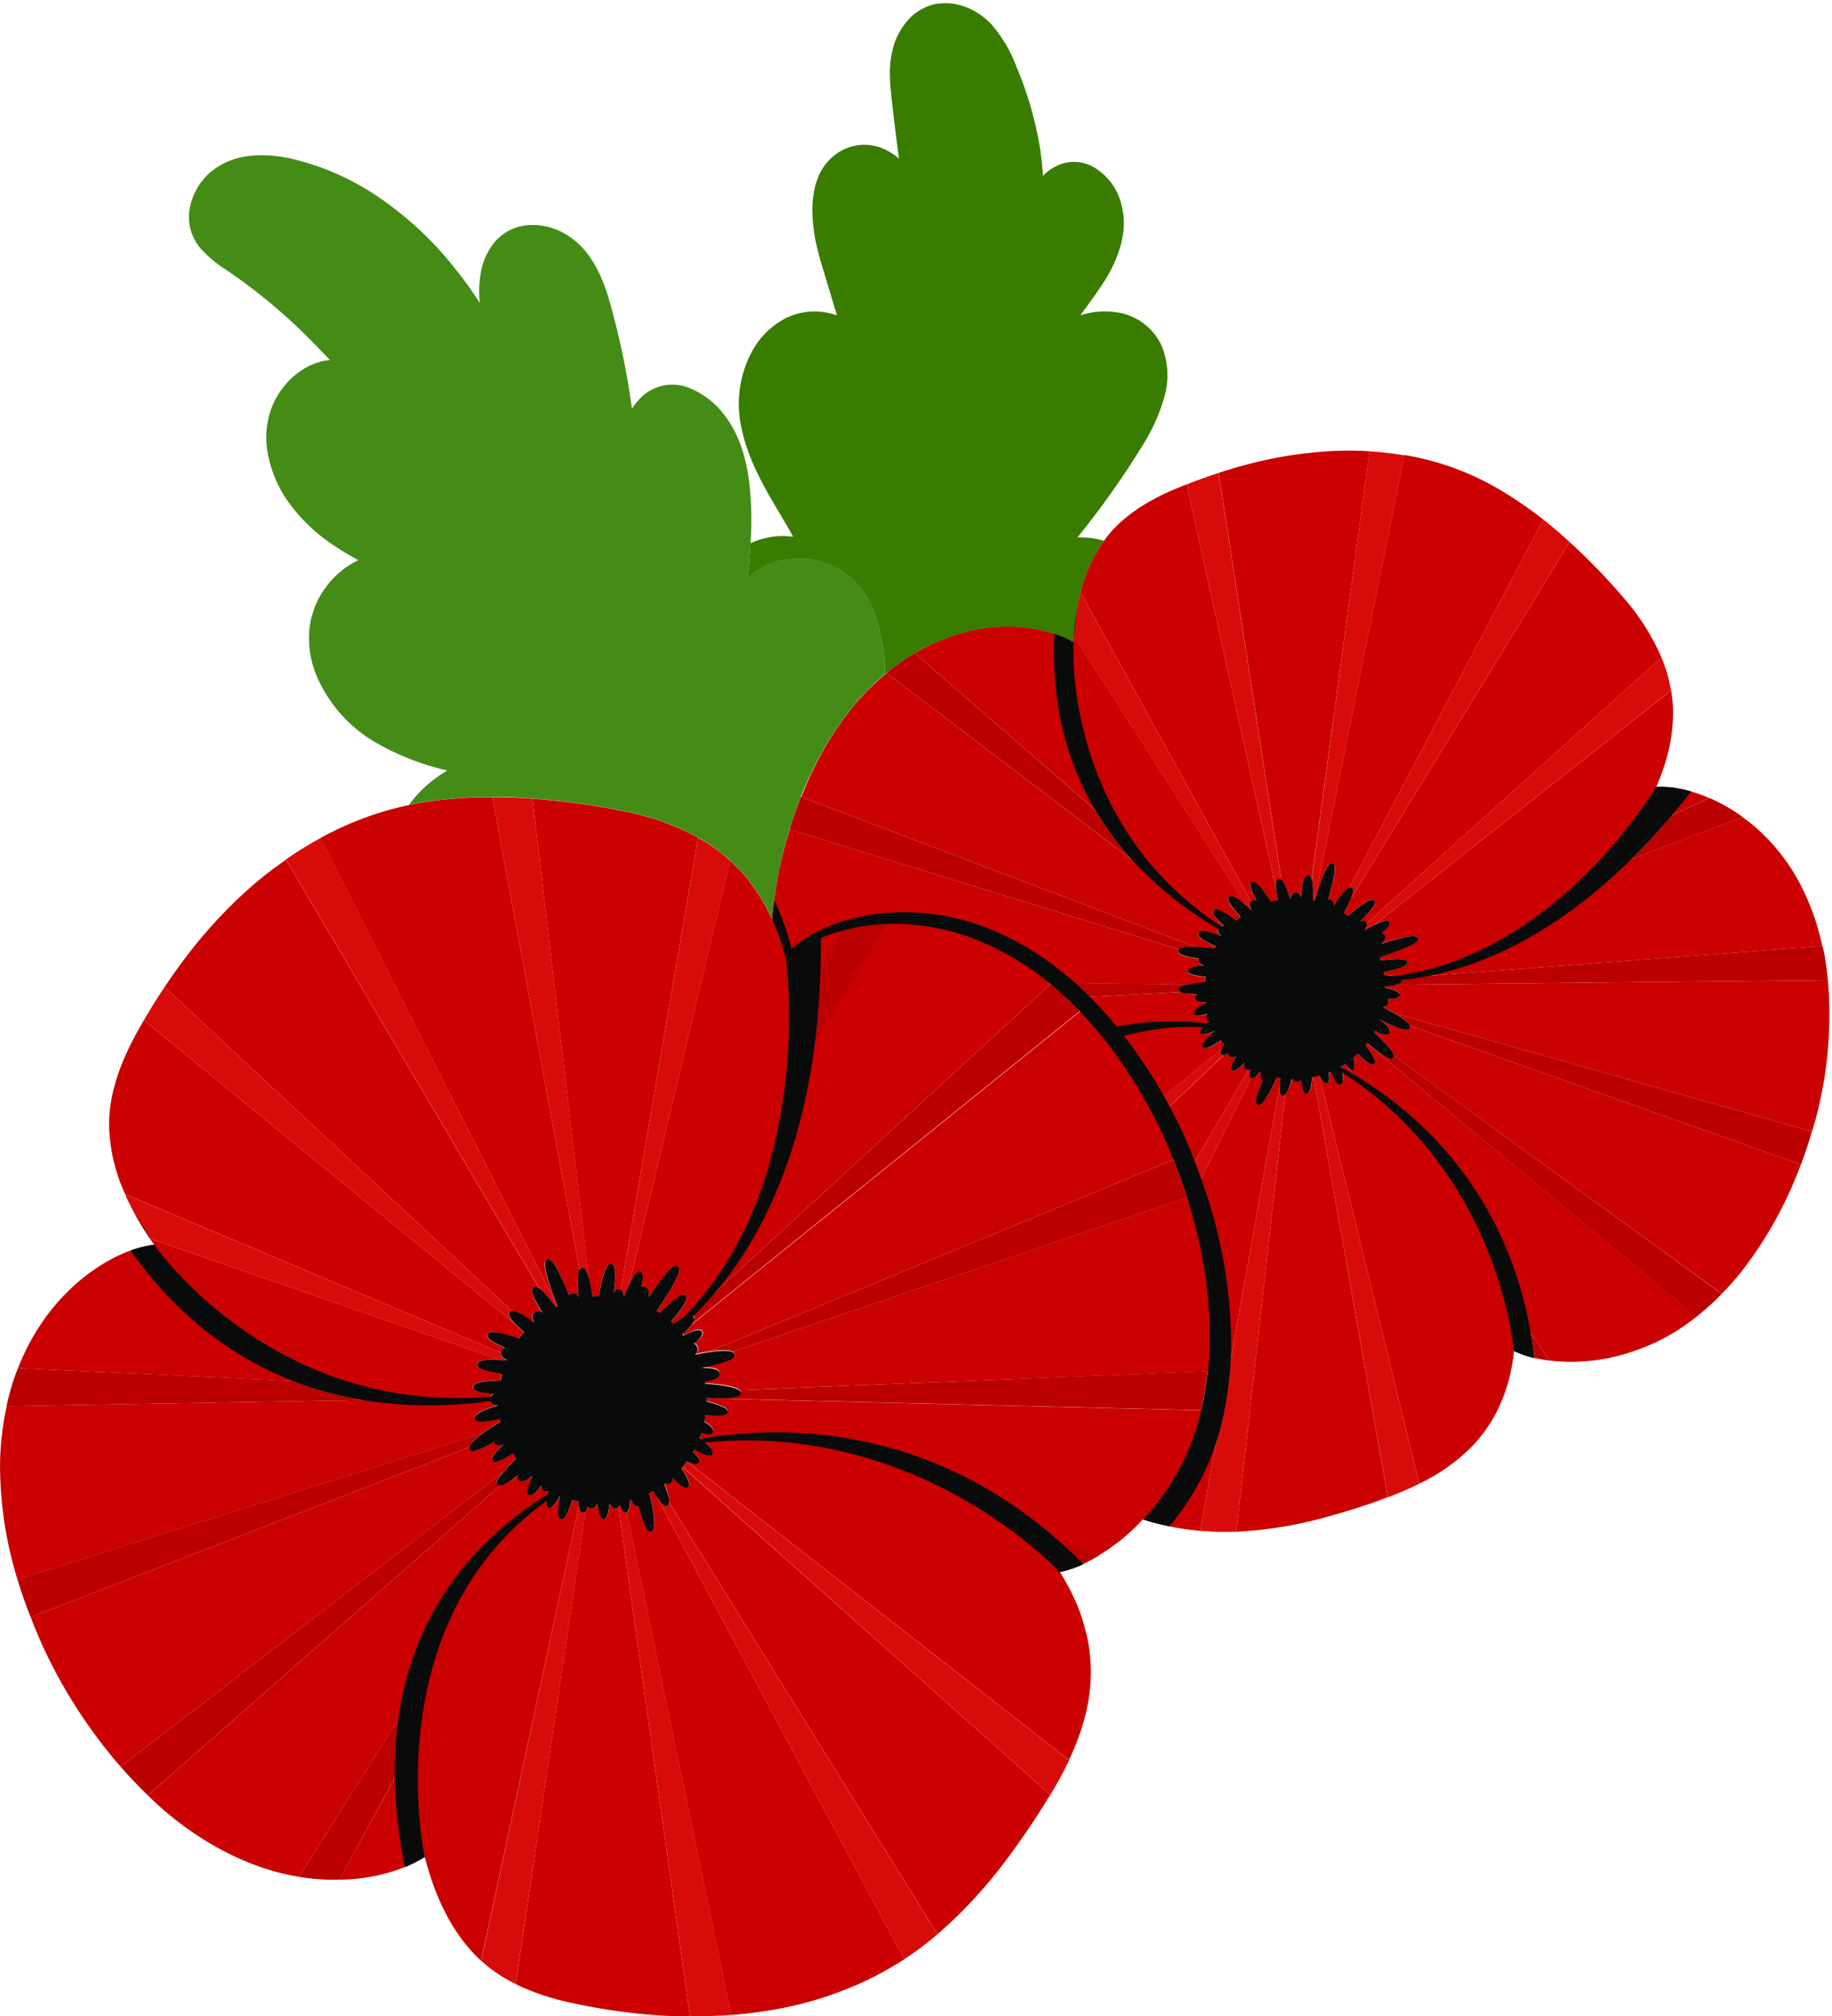 <?xml version="1.0" encoding="UTF-8"?><svg xmlns="http://www.w3.org/2000/svg" xmlns:xlink="http://www.w3.org/1999/xlink" data-name="Layer 1" height="500.8" preserveAspectRatio="xMidYMid meet" version="1.0" viewBox="22.7 -0.8 455.2 500.8" width="455.2" zoomAndPan="magnify"><g id="change1_1"><path d="M226.41,187l-.26.45Z" fill="#397c00"/></g><g id="change1_2"><path d="M230.13,180.82c-.27.41-.53.82-.79,1.24C229.6,181.64,229.86,181.23,230.13,180.82Z" fill="#397c00"/></g><g id="change1_3"><path d="M214.55,123.53c1.8,3.08,3.61,6.05,5.24,9a18.88,18.88,0,0,0-3.43-.18,19.9,19.9,0,0,0-7.18,1.77c-.18,3.19-.44,6.15-.76,8.84a17.5,17.5,0,0,1,6.81-4.15,19.84,19.84,0,0,1,14.1.86,18.83,18.83,0,0,1,6.57,4.79,22.65,22.65,0,0,1,4.19,7.27,52.35,52.35,0,0,1,2.55,14.92h0c.56-.47,1.11-.92,1.68-1.36.91-.71,1.83-1.41,2.76-2S249,162,250,161.44h0a49.57,49.57,0,0,1,11.69-4.94,40.59,40.59,0,0,1,23,.12,25.78,25.78,0,0,1,4.76,2.15c0-.52.09-1.05.13-1.57h0c.07-1,.15-2,.27-3.05s.28-2.32.48-3.5c.24-1.41.54-2.84.91-4.27h0A37.88,37.88,0,0,1,297,133.52a20,20,0,0,0-5.68-.83c-.31,0-.61,0-.91,0,3.59-4.45,7-9,10.13-13.55,2.25-3.27,4.36-6.52,6.4-9.87a44.38,44.38,0,0,0,4.94-11.07,19.42,19.42,0,0,0-.45-12.89A14.48,14.48,0,0,0,301.39,77a19.93,19.93,0,0,0-10.22.5c3.22-4.57,6.86-9,8.9-14.19a24.9,24.9,0,0,0,1.76-6.64,18,18,0,0,0-.48-6.6,14.76,14.76,0,0,0-6.91-9.36,9.85,9.85,0,0,0-9.6-.09,10.85,10.85,0,0,0-3,2.3,69.8,69.8,0,0,0-1-8.51,89.73,89.73,0,0,0-5.59-18.66A34,34,0,0,0,269,5.21c-3.19-3.35-8.14-6-13.9-5a12.71,12.71,0,0,0-6.95,4.17,17.17,17.17,0,0,0-3.48,6.45c-1.27,4.57-.85,8.76-.49,12.36.64,5.68,1.27,10.83,1.9,15.4A15.65,15.65,0,0,0,243,36.53a11.92,11.92,0,0,0-12.52.91,13.16,13.16,0,0,0-4.58,6c-1.85,4.85-1.54,10-.64,15.13a70.1,70.1,0,0,0,2,7.64q1.11,3.73,2.3,7.67c.35,1.18.73,2.43,1.1,3.64a17.59,17.59,0,0,0-4.07-.88,16,16,0,0,0-10,2.35,20.19,20.19,0,0,0-6.95,7.34A27.47,27.47,0,0,0,207,105.79C208.39,112.27,211.39,118.08,214.55,123.53Z" fill="#397c00"/></g><g id="change1_4"><path d="M236.37,172.7c-.89,1-1.78,2-2.62,3.09C234.59,174.71,235.48,173.7,236.37,172.7Z" fill="#397c00"/></g><g id="change1_5"><path d="M237.51,171.47c.47-.5.94-1,1.42-1.44C238.45,170.5,238,171,237.51,171.47Z" fill="#397c00"/></g><g id="change2_1"><path d="M79,66.29A140.21,140.21,0,0,1,98.58,82.36c2.28,2.25,4.3,4.36,6.1,6.28-.34,0-.69.06-1.07.12-3.85.59-9.63,3.62-12.93,10.54a21,21,0,0,0-1.49,12.27,30.48,30.48,0,0,0,5.66,13,43.87,43.87,0,0,0,11.67,10.67c1.67,1.1,3.43,2.11,5.22,3.09a21.5,21.5,0,0,0-7.72,6.25,21.2,21.2,0,0,0-4.39,10.44,24.54,24.54,0,0,0,1.46,11.37,35.13,35.13,0,0,0,14.74,17.11,64.77,64.77,0,0,0,18,7.07,33.94,33.94,0,0,0-4.81,3.44,27.9,27.9,0,0,0-4.69,5.11c2.16-.45,4.32-.83,6.49-1.11a118.7,118.7,0,0,1,24.08-.48h.25a179.88,179.88,0,0,1,23.1,3.21,64.64,64.64,0,0,1,17.88,6.44h0c1.2.67,2.38,1.38,3.51,2.16a42,42,0,0,1,4.31,3.42l.18.16h0a45.5,45.5,0,0,1,4,4.14,50,50,0,0,1,5.93,9.32c.17.36.31.71.47,1.07a115.89,115.89,0,0,1,2.22-14.25,113.47,113.47,0,0,1,3.45-12c.07-.21.15-.41.22-.62a85.93,85.93,0,0,1,13.34-24.85,62.38,62.38,0,0,1,8.89-9.16,52.35,52.35,0,0,0-2.55-14.92,22.65,22.65,0,0,0-4.19-7.27,18.83,18.83,0,0,0-6.57-4.79,19.84,19.84,0,0,0-14.1-.86,17.5,17.5,0,0,0-6.81,4.15c.34-2.8.61-5.88.79-9.22a84.07,84.07,0,0,0-.38-14.93c-.75-5.39-2.21-11.56-6.53-16.94a20.35,20.35,0,0,0-8.64-6.35,11.14,11.14,0,0,0-12.11,2.92,15.65,15.65,0,0,0-1.84,2.36A192.37,192.37,0,0,0,174,73.5c-1.82-6.07-4.75-12.68-10.85-16.19a16,16,0,0,0-9.49-2.17,12.16,12.16,0,0,0-8.3,4.49,16.3,16.3,0,0,0-3.19,7.31,26.12,26.12,0,0,0-.34,6.55c0,.34.07.64.1,1a93.44,93.44,0,0,0-6-8.39,85.58,85.58,0,0,0-19.62-18.25,64.55,64.55,0,0,0-14.38-7.24C96.62,38.83,90.78,37.1,84.13,38a17.69,17.69,0,0,0-9.29,4.11,15.61,15.61,0,0,0-5,8.85,12.05,12.05,0,0,0,2.74,10A31,31,0,0,0,79,66.29Z" fill="#458c17"/></g><g id="change3_1"><path d="M161.16,323.54c-2.4-6.21-4-10.92-2.56-11.5s3.19,3.38,5.44,8.93a1.29,1.29,0,0,1,.75-.46,1.48,1.48,0,0,1,1.65.91c-.29-3.37-.3-5.84.26-6.83h0L145.06,197.21a106.87,106.87,0,0,0-14.22.84,79.24,79.24,0,0,0-24.31,7.14,85.44,85.44,0,0,0-8.26,4.53c1.32-.81,2.67-1.6,4-2.35Z" fill="#cb0000"/></g><g id="change3_2"><path d="M149.94,324.84c1.05,0,2.95,1.07,5.35,2.8l.06-.05c-.51-1-.58-1.77.15-2.37a1.57,1.57,0,0,1,2,.1c-2.1-3.24-3.28-5.6-2.28-6.28.4-.26.92-.13,1.55.32l-63-106.62a93.45,93.45,0,0,0-8.3,6.37A118.66,118.66,0,0,0,68.9,236.9c-1.87,2.45-3.61,4.94-5.3,7.46l86.34,80.48Z" fill="#cb0000"/></g><g id="change3_3"><path d="M93.76,212.68l0,.06c1.28-.89,2.55-1.81,3.88-2.65C96.34,210.93,95,211.78,93.76,212.68Z" fill="#cb0000"/></g><g id="change3_4"><path d="M195.53,335.46c1.27-.26,2.45-.46,3.54-.62l115.18-47.57c.6,1.5,1.17,3,1.72,4.49.17.45.32.91.47,1.36L332.86,265a.9.9,0,0,1-.52-.15c-.48-.29-.57-.83-.41-1.53l-.09-.07c-1.41,1.44-2.48,2.19-3,1.78s-.06-1.62,1-3.33l-.12-.1a1.23,1.23,0,0,1-1.48,0,1,1,0,0,1-.39-.81,3.44,3.44,0,0,1-1,.44l-17,16.08c-.49-1-1-1.93-1.47-2.87l18.12-15h0c.14-.24.32-.5.52-.78-.29-.36-.57-.72-.83-1.09-2.4,1.59-4,2.39-4.53,1.76s.77-2.14,3.08-4.15l0,0c-2,.87-3.35,1.2-3.7.58s.62-1.59,2.35-2.81a1,1,0,0,1-.73-.51,1.2,1.2,0,0,1,.24-1.4c-1.9.48-3.17.54-3.4-.1s.93-1.55,3-2.54c0-.07,0-.14,0-.21-1.52,0-2.53-.24-2.67-1.05a1,1,0,0,1,.49-1,10.37,10.37,0,0,1-4.14-.57h0l-28.38,1.5.91.85c.81.78,1.59,1.62,2.38,2.44l0,0,.91,1-.93-.94-96.48,77.75a19.18,19.18,0,0,1-2.19,2.31l.25.32c2.39-1.26,4.07-1.8,4.58-1s-.39,1.71-1.93,3a2,2,0,0,1,.53.46,1.55,1.55,0,0,1-.22,2.16Z" fill="#cb0000"/></g><g id="change3_5"><path d="M316.56,293.46c.37,1.06.7,2.12,1,3.19l.05,0C317.31,295.57,316.93,294.52,316.56,293.46Z" fill="#cb0000"/></g><g id="change3_6"><path d="M181.82,315.15c.73.28.69,1.67.2,3.74a1.35,1.35,0,0,1,.85,0c1,.28,1.17,1.31.9,2.72,3.54-5.14,6.25-8.56,7.36-7.82s-1.4,5.24-5.29,11.17c.26.16.52.3.77.47,3.16-3.24,5.51-5.21,6.39-4.41s-.79,3.21-3.62,6.53c.2.17.39.35.59.54,1.84-1.29,3.3-2.12,4.22-2.19l89.5-82.25c-.14-.12-.28-.22-.43-.33h0l34.81.41,2-.31,2.06-.3c0-.43.1-.85.15-1.27-2.74-.23-4.47-.64-4.43-1.46s1.61-1.15,4.11-1.32c-.87-.2-1.43-.56-1.45-1.28a1,1,0,0,1,.08-.42c-3.16-.5-5.22-1-5.15-1.94a.63.63,0,0,1,.25-.42L218.94,205.2c-.81,2.64-1.57,5.31-2.2,8.05a115.89,115.89,0,0,0-2.22,14.25c-.16-.36-.3-.71-.47-1.07a50,50,0,0,0-5.93-9.32,45.5,45.5,0,0,0-4-4.14L179,318.32C180.08,316.11,181,314.84,181.82,315.15ZM232,230.35h0Z" fill="#cb0000"/></g><g id="change3_7"><path d="M169.91,321.25c.52-.05,1-.06,1.56-.08.84-4.94,1.82-8.32,3.1-8.09s1.08,3,.59,7.2c.37-.61.8-1,1.37-.88a.94.94,0,0,1,.41.17l19.21-112.34a64.64,64.64,0,0,0-17.88-6.44,179.88,179.88,0,0,0-23.1-3.21H155L169,316.89A42.29,42.29,0,0,1,169.91,321.25Z" fill="#cb0000"/></g><g id="change3_8"><path d="M107,466.07h0Z" fill="#cb0000"/></g><g id="change3_9"><path d="M166.57,373.19q-.06-.48-.09-1.08c-.51-.12-1-.24-1.53-.39-1,3.15-1.95,5-2.84,4.83s-.85-2.49-.19-6h0c-1.18,2.21-2.18,3.49-2.94,3.17s-.58-1.88.12-4.23a1.24,1.24,0,0,1-1,.07,1.41,1.41,0,0,1-.78-1.44c-1.38,1.78-2.48,2.75-3.16,2.34s-.26-2.08.9-4.44l-.19-.17c-1.36,1.1-2.46,1.59-3.17,1a1.14,1.14,0,0,1-.27-1.26A11.88,11.88,0,0,1,147.2,368L59.42,445.13c1,.91,1.91,1.84,2.89,2.7C73.25,457.58,85.77,463.6,97,465.34l24.79-39.25a93.66,93.66,0,0,0-.91,14.56L107,466.06a45.29,45.29,0,0,0,16.62-3.25,31.31,31.31,0,0,0,4.62-2.39c.64,2.43,1.36,4.88,2.27,7.33,2.45,6.62,6.13,13.4,12,18.7-.1-.08-.18-.18-.28-.27Z" fill="#cb0000"/></g><g id="change3_10"><path d="M176.36,373.58a1,1,0,0,1-.58.24c-.64.07-1.1-.35-1.45-1.1h-.14c-.25,2.31-.68,3.76-1.46,3.76s-1.21-1.43-1.48-3.73h-.17c-.27.68-.68,1.09-1.31,1.09a1.19,1.19,0,0,1-.94-.45,3.75,3.75,0,0,1-.66,1.18s0,0,0,0L150.83,492a59.83,59.83,0,0,0,12.83,4.43,149.42,149.42,0,0,0,23.15,3.36c2.42.17,4.87.23,7.33.26L176.36,373.58Z" fill="#cb0000"/></g><g id="change3_11"><path d="M204.3,499.66c-3.41.26-6.79.36-10.15.34C197.51,500,200.89,499.92,204.3,499.66Z" fill="#cb0000"/></g><g id="change3_12"><path d="M192,363.8c1.62,2.41,2.38,4.1,1.66,4.67s-2-.44-3.77-2.28a1.26,1.26,0,0,1-.5,1.26,1.23,1.23,0,0,1-1.31,0l-.32.24a12.44,12.44,0,0,1,1.23,4.7l66.62,107.16a80.69,80.69,0,0,1-8.26,6.22L185.67,370.54c-.2-.33-.41-.67-.62-1-.31.18-.63.34-1,.5.36,1.42.67,2.77.86,3.95.56,3.4.41,5.59-.48,5.72s-1.87-2.38-3.06-6.36h0c-.9,0-1.38-.56-1.72-1.56l-.42.11c0,1.81-.23,2.92-.92,3,0,0,.08-.06.13-.08l25.91,124.84c2.24-.17,4.49-.4,6.74-.72a90.15,90.15,0,0,0,24.33-6.69,79.24,79.24,0,0,0,21.35-13.63,118.17,118.17,0,0,0,16.36-18c3.8-5.15,7.31-10.3,10.51-15.64l-91.42-81.47C192.17,363.58,192.09,363.7,192,363.8Z" fill="#cb0000"/></g><g id="change3_13"><path d="M24.32,348.45h0c.14-.65.27-1.32.43-2C24.63,347.14,24.47,347.79,24.32,348.45Z" fill="#cb0000"/></g><g id="change3_14"><path d="M142.65,355.19c1.23-.91,2.73-1.91,4.45-3,0-.22-.07-.44-.11-.66-3.59.81-6,1.05-6.31,0s2.08-2.18,5.83-3.41c-1.12,0-1.88-.31-2.07-1.13-.16-.65.19-1.17.9-1.59-3.12-.23-5.14-.69-5.17-1.68,0-1.17,2.72-1.56,6.86-1.68.11-.54.24-1.07.38-1.6-3.81-.64-6.3-1.27-6.2-2.41s3-1.34,7.29-.94c-.49,0-.95-.08-1.41-.11L60,306.83c.34.5.67,1,1,1.51a30.15,30.15,0,0,0-5.85,1.45c-5.91,2.13-14.12,7.14-20.93,16.33A57.19,57.19,0,0,0,27.17,339l68.44,3.23a88,88,0,0,0,17.12,4.69l-88.37,1.56a70.64,70.64,0,0,0-1.65,15.13,96.63,96.63,0,0,0,4.34,27.92l115.6-36.31Z" fill="#cb0000"/></g><g id="change3_15"><path d="M147.09,335.15a.41.41,0,0,1,0-.11,1.25,1.25,0,0,1,1.14-1c-2.93-1.29-4.76-2.37-4.43-3.33.39-1.16,3.48-.54,7.81.95.4-.54.82-1.07,1.26-1.58-.91-.8-1.69-1.51-2.3-2.16L58.44,252.61c-.75,1.31-1.51,2.62-2.23,3.95-3.59,6.78-6.53,14.42-6.4,22.43a43.28,43.28,0,0,0,4,16.83Z" fill="#cb0000"/></g><g id="change3_16"><path d="M149.31,363.15c.51-.53,1.07-1.13,1.65-1.75-.27-.41-.51-.84-.76-1.26-2.66,1.76-4.52,2.62-5.06,1.84s.63-2.19,2.78-4.12c-.94.43-1.7.5-2.24-.13a1.26,1.26,0,0,1-.22-.43c-3.23,1.8-5.46,2.79-6.06,1.92a.73.73,0,0,1-.08-.57h0l-109,42.19c1.15,3,2.38,5.93,3.77,8.86A126.58,126.58,0,0,0,52.66,438l95.1-73.18C148.2,364.33,148.73,363.77,149.31,363.15Z" fill="#cb0000"/></g><g id="change3_17"><path d="M30.3,400.85h0c-.57-1.49-1.16-3-1.68-4.47Q29.42,398.62,30.3,400.85Z" fill="#cb0000"/></g><g id="change3_18"><path d="M341,217.68c.72.56,1.44,2.31,2.14,4.77h.06c.18-.93.56-1.52,1.38-1.53s1.11.44,1.33,1.16c.31-3.33.78-5.57,1.82-5.49.41,0,.69.4.88,1h0L363,111.28a85.86,85.86,0,0,0-9.07-.06,103,103,0,0,0-20.82,3.2c-2.59.66-5.11,1.42-7.6,2.23l15.54,101Z" fill="#cb0000"/></g><g id="change3_19"><path d="M341.38,271.26a.65.65,0,0,1-.41-.37A.65.65,0,0,0,341.38,271.26Z" fill="#cb0000"/></g><g id="change3_20"><path d="M349.36,222.81c1.7-5.51,3.14-9.56,4.42-9.19s.36,4-1.09,9a1.14,1.14,0,0,1,.76.09,1.29,1.29,0,0,1,.64,1.5c1.61-2.45,2.93-4.13,3.83-4.5h0l48.24-91.42q3.4,2.68,6.55,5.56l-54.43,88.68c-.41,1-1,2.12-1.74,3.43.37.24.74.51,1.1.78,3.22-2.91,5.7-4.68,6.45-3.84s-.9,2.64-3.46,5.21a1.22,1.22,0,0,1,1.4.13.89.89,0,0,1,.19.34l73.3-66.08a55.83,55.83,0,0,0-8.7-14,154.59,154.59,0,0,0-14-14.57A102.27,102.27,0,0,0,396,121.22,68.52,68.52,0,0,0,375.68,113a74.29,74.29,0,0,0-8.05-1.35c1.34.16,2.68.34,4,.57Z" fill="#cb0000"/></g><g id="change3_21"><path d="M364.3,228.84c1.91-.93,3.23-1.29,3.61-.66s-.43,1.51-1.88,2.66a1.08,1.08,0,0,1,.6.43c.53.72.1,1.51-.84,2.32,5.16-1.59,8.84-2.46,9.2-1.36S371.22,235,365.4,237c.09.24.19.48.27.72,3.88-.5,6.54-.58,6.71.44s-2.26,1.76-6,2.49c0,.23.08.46.11.68a9.6,9.6,0,0,1,4,.78l105-7.93a60.54,60.54,0,0,0-5.71-15.8,48.75,48.75,0,0,0-10-12.91,43.76,43.76,0,0,0-4.14-3.33l-27.76,10.51c3.34-3.28,6.71-6.9,10.11-10.91l9.45-4.3A35.69,35.69,0,0,0,439,194.9a27.47,27.47,0,0,0-4.78-.26,52.48,52.48,0,0,0,3.19-9.5,43.26,43.26,0,0,0,1-9.52,41.12,41.12,0,0,0-.48-4.93L364.3,228.84Z" fill="#cb0000"/></g><g id="change3_22"><path d="M455.16,201.75l.54.38h0C455.53,202,455.35,201.88,455.16,201.75Z" fill="#cb0000"/></g><g id="change3_23"><path d="M362.27,258.28l-.25.36-.11.12c1.85,2.38,2.84,4.09,2.16,4.64s-2.12-.57-4.09-2.54c-.36.35-.72.7-1.1,1,.55,1.6.64,2.7,0,3s-1.22-.34-2-1.47c-.3.2-.62.39-.93.57.6,2.61.64,4.37-.16,4.57s-1.49-1.09-2.35-3.25l-.56.22c.24,1.46.21,2.41-.38,2.64s-1.23-.5-1.92-1.85h-.05l24.82,101.42a47.86,47.86,0,0,0,12.65-8.8,37.61,37.61,0,0,0,6-7.93,42.48,42.48,0,0,0,3.56-8.88,51.21,51.21,0,0,0,1.34-7.4,25.81,25.81,0,0,0,5.1,1.78c-.24-2.1-.55-4.13-.89-6.13l4.55,6.77a46.53,46.53,0,0,0,19.61-1.89,49.91,49.91,0,0,0,14.6-7.21,61.39,61.39,0,0,0,5.54-4.48q-1.58,1.43-3.21,2.7Z" fill="#cb0000"/></g><g id="change3_24"><path d="M348.74,266.73c-.19,2.5-.58,4.06-1.38,4.06s-1.13-1.37-1.34-3.57a1.05,1.05,0,0,1-1.93-.09h-.35a10.73,10.73,0,0,1-1.68,3.85l-12.17,108.6a72.5,72.5,0,0,1-8.95-.2L340.86,267.7h0c0-.27.05-.52.09-.82l-.91-.17c-.52,1.15-1,2.24-1.54,3.14-1.44,2.61-2.71,4-3.38,3.64s0-2.63,1.33-6h0c-.64-.45-.64-1.12-.34-2a3.49,3.49,0,0,1-.34-.15c-.89,1.16-1.6,1.74-2.12,1.58l-15.56,31.16h0c-.15-.49-.32-1-.48-1.47L204.7,334.9h0a.87.87,0,0,1,.51.58c.2,1.36-3.3,2.21-8.28,3.35h0c2.69-.08,4.52.18,4.55,1.37s-1.43,1.64-3.68,2c0,.17,0,.34.08.51,4.44.35,7.72.82,8.62,1.75h0l116.25-4.67h0q-.27,2.51-.69,4.92v.06c-.27,1.61-.6,3.19-1,4.73l-122.85-3c0-.06,0-.11,0-.17,0,.22,0,.44,0,.67,0,.07,0,.13,0,.19,3.37.83,5.5,1.68,5.27,2.66s-2.32,1-5.52.63c-.08.57-.15,1.15-.27,1.71,1.64,1,2.51,2,2.16,2.65s-1.35.57-2.9.13c-.13.4-.29.8-.44,1.19,2.42,1.93,3.71,3.5,3.13,4.25s-2.14.08-4.46-1.27c-.11.21-.23.41-.34.61,1.26,1.15,1.91,2,1.54,2.66s-1.48.43-3.07-.3l0,0,95,74.22q-1.14,2.42-2.42,4.73c3.71-6.74,6.69-14.06,7.58-21.77a43.38,43.38,0,0,0-.25-11.45,50.14,50.14,0,0,0-3.13-10.6,60,60,0,0,0-4.08-7.66,30.5,30.5,0,0,0,5.9-2,49.23,49.23,0,0,0,14.76-11c.9.27,1.78.57,2.69.81a68.74,68.74,0,0,0,21.83,2.19A102.16,102.16,0,0,0,352,376.06c5.35-1.46,10.49-3.07,15.53-5L349.08,266.64Z" fill="#cb0000"/></g><g id="change3_25"><path d="M218.91,205.2h0c.41-1.32.8-2.64,1.25-3.94C219.74,202.56,219.32,203.87,218.91,205.2Z" fill="#cb0000"/></g><g id="change3_26"><path d="M324.41,234.77c.09-.17.2-.34.29-.51-2.88-1.37-4.66-2.51-4.31-3.36s2.58-.36,5.79.81c-.74-.62-1.11-1.22-.8-1.88s.76-.69,1.46-.6c-2-1.83-3.12-3.22-2.6-3.91s2.68.39,5.56,2.54c.36-.32.74-.6,1.11-.89-2.24-2.48-3.6-4.24-2.92-5s2.78.7,5.46,3.27l-.89-.84-43-67.24c0,.52-.1,1.05-.13,1.57a25.78,25.78,0,0,0-4.76-2.15,40.59,40.59,0,0,0-23-.12A49.57,49.57,0,0,0,250,161.44l44.81,38.9a75.22,75.22,0,0,0,9.13,12.38L243,166.39a60.94,60.94,0,0,0-9.23,9.4,83.15,83.15,0,0,0-11.95,21.34l98,37.28C321.12,234.45,322.68,234.57,324.41,234.77Z" fill="#cb0000"/></g><g id="change3_27"><path d="M221.72,197.1c-.46,1.16-.89,2.35-1.31,3.54.43-1.2.92-2.34,1.39-3.51Z" fill="#cb0000"/></g><g id="change3_28"><path d="M243,166.37l0,0c.45-.37.89-.76,1.34-1.11C243.86,165.64,243.4,166,243,166.37Z" fill="#cb0000"/></g><g id="change3_29"><path d="M470.19,288.43c.34-.89.65-1.81,1-2.73-.32.92-.67,1.82-1,2.72Z" fill="#cb0000"/></g><g id="change3_30"><path d="M372.9,254.55c-.59,1-3.42-.26-7.42-2.16h0c1.87,1.4,3,2.55,2.35,3.38s-1.85.35-3.57-.61l-.22.38c2.84,2.63,4.81,4.7,4.92,5.82h0l81.55,59.17c1.64-1.67,3.23-3.42,4.75-5.31a99,99,0,0,0,14.89-26.8l-97.28-34.53A.74.74,0,0,1,372.9,254.55Z" fill="#cb0000"/></g><g id="change3_31"><path d="M472.9,280.25h0c-.4,1.33-.77,2.68-1.21,4C472.1,282.91,472.51,281.59,472.9,280.25Z" fill="#cb0000"/></g><g id="change3_32"><path d="M476.87,242.64l-107.33,1.13a16.92,16.92,0,0,1-2.73.4v.35c2.3.42,3.74,1,3.65,1.78s-1.18.95-2.91,1a1.74,1.74,0,0,1,.11.6c0,.8-.5,1.2-1.3,1.35l0,.11c1,.5,1.92,1,2.74,1.48h0l103.81,29.41c.26-.84.54-1.67.77-2.53A99.67,99.67,0,0,0,476.87,242.64Z" fill="#cb0000"/></g><g id="change3_33"><path d="M333.62,223.08a1.11,1.11,0,0,1,1.31-.06c-1.3-2.45-2-4.16-1.23-4.64.89-.58,2.66,1.51,4.8,4.84.57-.16,1.13-.3,1.71-.41a27,27,0,0,1-.41-2.69L317.55,119.49c-1.22.49-2.43,1-3.63,1.49-6.09,2.69-12.18,6.31-16.38,11.82a37.32,37.32,0,0,0-6.34,13.57l42.37,76.79A.56.56,0,0,1,333.62,223.08Z" fill="#cb0000"/></g><g id="change4_1"><path d="M447.5,197.43l-9.45,4.3c-3.4,4-6.77,7.63-10.11,10.91l27.77-10.51A42.86,42.86,0,0,0,447.5,197.43Z" fill="#ba0000"/></g><g id="change4_2"><path d="M404,336.48a35.83,35.83,0,0,0,3.66.64l-4.55-6.77C403.41,332.35,403.72,334.38,404,336.48Z" fill="#ba0000"/></g><g id="change4_3"><path d="M294.78,200.34,250,161.44c-1,.57-1.94,1.15-2.89,1.8-1.4.95-2.77,2-4.13,3.13l61,46.35A75.22,75.22,0,0,1,294.78,200.34Z" fill="#ba0000"/></g><g id="change4_4"><path d="M319.8,234.41,221.72,197.1c-1,2.63-2,5.34-2.81,8.1L315.68,235C316.23,234.51,317.71,234.35,319.8,234.41Z" fill="#ba0000"/></g><g id="change4_5"><path d="M369.54,243.77l107.33-1.13c-.22-2.26-.51-4.51-.92-6.69-.12-.61-.28-1.18-.41-1.78l-105,7.93a.79.79,0,0,1,.42.62C371,243.2,370.45,243.53,369.54,243.77Z" fill="#ba0000"/></g><g id="change4_6"><path d="M368.84,261.9c-.74.83-3.19-.93-6.49-3.74l-.08.12,81.89,68a63.55,63.55,0,0,0,6.35-5.71L369,261.36A.66.66,0,0,1,368.84,261.9Z" fill="#ba0000"/></g><g id="change4_7"><path d="M372.87,253.89l97.32,34.54c1-2.66,1.9-5.4,2.71-8.18L369.07,250.83C371.14,252,372.53,253.09,372.87,253.89Z" fill="#ba0000"/></g><g id="change4_8"><path d="M225.14,258.13l17.66-29.39A49.28,49.28,0,0,0,232,230.35L226.5,241C226.29,247.07,225.82,252.77,225.14,258.13Z" fill="#ba0000"/></g><g id="change4_9"><path d="M292,387.56c1.18-.55,2.45-1.25,3.78-2l-9-2.89C288.5,384.2,290.23,385.83,292,387.56Z" fill="#ba0000"/></g><g id="change4_10"><path d="M97.25,465.4a54.08,54.08,0,0,0,9.76.67l13.84-25.42a93.66,93.66,0,0,1,.91-14.56L97,465.34Z" fill="#ba0000"/></g><g id="change4_11"><path d="M95.61,342.2,27.17,339c-.48,1.2-.94,2.42-1.34,3.7-.59,1.86-1.08,3.8-1.51,5.78l88.41-1.56A88,88,0,0,1,95.61,342.2Z" fill="#ba0000"/></g><g id="change4_12"><path d="M206.77,345.05c-.07,1.28-3.55,1.44-8.55,1.25,0,.06,0,.11,0,.17l122.85,3a76,76,0,0,0,1.67-9.72L206.5,344.47A.74.74,0,0,1,206.77,345.05Z" fill="#ba0000"/></g><g id="change4_13"><path d="M199.07,334.84c2.73-.39,4.75-.42,5.63.06l112.94-38.27c-1-3.13-2.14-6.25-3.39-9.36Z" fill="#ba0000"/></g><g id="change4_14"><path d="M291,250.34q-1.62-1.68-3.29-3.27l28.36-1.5c-.37-.18-.57-.4-.56-.65,0-.6,1-.92,2.63-1.22l-34.81-.41.41.32-89.5,82.25a.87.87,0,0,1,.82.27c.34.43.09,1.11-.57,2Z" fill="#ba0000"/></g><g id="change4_15"><path d="M142.65,355.19,27.05,391.5q1.41,4.68,3.25,9.35l109-42.2C139.49,357.84,140.72,356.63,142.65,355.19Z" fill="#ba0000"/></g><g id="change4_16"><path d="M52.66,438c2.19,2.5,4.44,4.88,6.76,7.11L147.2,368c-.46.1-.8.05-1-.18-.41-.56.25-1.55,1.53-3Z" fill="#ba0000"/></g><g id="change5_1"><path d="M361.71,230.23c1-.55,1.81-1,2.59-1.39l73.59-58.15a36.68,36.68,0,0,0-1.13-4.85c-.36-1.14-.78-2.25-1.24-3.35l-73.3,66.08A2,2,0,0,1,361.71,230.23Z" fill="#d80b0b"/></g><g id="change5_2"><path d="M349.08,266.64l18.47,104.43c1.21-.46,2.42-.93,3.62-1.43,1.4-.59,2.8-1.24,4.18-1.92L350.53,266.29C350.05,266.43,349.57,266.54,349.08,266.64Z" fill="#d80b0b"/></g><g id="change5_3"><path d="M340.86,267.7,320.94,379.38a72.5,72.5,0,0,0,8.95.2L342.06,271a.73.73,0,0,1-.68.28C340.71,271.1,340.62,269.76,340.86,267.7Z" fill="#d80b0b"/></g><g id="change5_4"><path d="M333.45,225.28l.13-.08c-.42-.86-.49-1.56,0-2L291.2,146.37c-.37,1.43-.67,2.86-.91,4.27a65.58,65.58,0,0,0-.75,6.56l43,67.24Z" fill="#d80b0b"/></g><g id="change5_5"><path d="M340.38,217.49a.76.76,0,0,1,.65.19l-15.54-101c-2.7.87-5.34,1.81-7.94,2.84L339.8,220.12C339.65,218.62,339.78,217.66,340.38,217.49Z" fill="#d80b0b"/></g><g id="change5_6"><path d="M349.31,223l.05-.14,22.28-110.55a75.25,75.25,0,0,0-8.66-1L348.64,217.63a19.84,19.84,0,0,1,.31,5.24Z" fill="#d80b0b"/></g><g id="change5_7"><path d="M358.58,219.68c.53.32.35,1.34-.3,2.84l54.43-88.68q-3.13-2.86-6.55-5.56L357.92,219.7A.7.7,0,0,1,358.58,219.68Z" fill="#d80b0b"/></g><g id="change5_8"><path d="M333.51,266.94c-.44-.26-.39-1-.05-2.12a1.31,1.31,0,0,1-.6.17l-16.42,28.13.12.34q.81,2.32,1.51,4.66L333.63,267S333.54,267,333.51,266.94Z" fill="#d80b0b"/></g><g id="change5_9"><path d="M326.13,261.12c-.3-.32-.17-.89.28-1.65l-18.12,15c.5.94,1,1.91,1.47,2.87l17-16.08A.69.69,0,0,1,326.13,261.12Z" fill="#d80b0b"/></g><g id="change5_10"><path d="M179,318.32,204.15,213a40,40,0,0,0-4.49-3.58c-1.13-.78-2.31-1.49-3.51-2.16L176.94,319.57a2.28,2.28,0,0,1,.72,1.86C178.14,320.26,178.59,319.22,179,318.32Z" fill="#d80b0b"/></g><g id="change5_11"><path d="M166.57,373.19l-24.3,113c.1.09.18.19.28.27a35.72,35.72,0,0,0,8.28,5.5l17.38-117.42a.79.79,0,0,1-.72.35C167,374.81,166.71,374.2,166.57,373.19Z" fill="#d80b0b"/></g><g id="change5_12"><path d="M178.34,374.89c-.57.07-1.08-.66-1.55-1.89a1.55,1.55,0,0,1-.43.58L194.14,500c3.39,0,6.81-.08,10.24-.35L178.47,374.81C178.42,374.83,178.39,374.88,178.34,374.89Z" fill="#d80b0b"/></g><g id="change5_13"><path d="M188.57,373.17c-.7.33-1.69-.71-2.9-2.63l61.68,115.27a80.69,80.69,0,0,0,8.26-6.22L189,372.43A.84.84,0,0,1,188.57,373.17Z" fill="#d80b0b"/></g><g id="change5_14"><path d="M192.25,363.48,283.67,445c.77-1.28,1.53-2.57,2.26-3.88q1.27-2.31,2.42-4.73l-95-74.22C193,362.59,192.62,363,192.25,363.48Z" fill="#d80b0b"/></g><g id="change5_15"><path d="M148.5,337.15a1,1,0,0,0,.06-.16c-1-.48-1.56-1.07-1.47-1.84L53.77,295.82c.69,1.56,1.43,3.08,2.23,4.53,1.24,2.28,2.6,4.41,4,6.48L147.09,337C147.55,337.07,148,337.1,148.5,337.15Z" fill="#d80b0b"/></g><g id="change5_16"><path d="M149.22,325.14a.84.84,0,0,1,.72-.3L63.6,244.36q-2.73,4.06-5.16,8.25l92.13,75.32C149.36,326.68,148.79,325.72,149.22,325.14Z" fill="#d80b0b"/></g><g id="change5_17"><path d="M160.83,323.89l.39-.19-.06-.16L102.31,207.37a88.59,88.59,0,0,0-8.55,5.31l63.05,106.68A23,23,0,0,1,160.83,323.89Z" fill="#d80b0b"/></g><g id="change5_18"><path d="M145.06,197.21,166.7,314.59a.82.82,0,0,1,.58-.48c.71-.09,1.27,1,1.76,2.78L155,197.57C151.72,197.33,148.4,197.22,145.06,197.21Z" fill="#d80b0b"/></g><g id="change6_1"><path d="M442.91,195.78a31.86,31.86,0,0,0-3.92-.88,27.47,27.47,0,0,0-4.78-.26s-24.48,41.76-65.07,47a20.08,20.08,0,0,0-2.61-.29c0-.22-.07-.45-.11-.68,3.7-.73,6.12-1.5,6-2.49s-2.83-.94-6.71-.44c-.08-.24-.18-.48-.27-.72,5.82-2,10-3.57,9.59-4.76s-4-.23-9.2,1.36c.94-.81,1.37-1.6.84-2.32a1.08,1.08,0,0,0-.6-.43c1.45-1.15,2.23-2.07,1.88-2.66-.54-.89-2.9.16-6.2,2,.58-.83.77-1.53.32-2a1.22,1.22,0,0,0-1.4-.13c2.56-2.57,4.14-4.44,3.46-5.21s-3.23.93-6.45,3.84c-.36-.27-.73-.54-1.1-.78,1.88-3.36,2.9-5.74,2-6.27s-2.44,1.4-4.49,4.52a1.29,1.29,0,0,0-.64-1.5,1.14,1.14,0,0,0-.76-.09c1.45-5,2.29-8.64,1.09-9s-2.74,3.75-4.47,9.33l-.36-.08c.1-3.65-.09-6.2-1.19-6.28s-1.51,2.16-1.82,5.49c-.22-.72-.61-1.17-1.33-1.16s-1.2.6-1.38,1.53h-.06c-.91-3.19-1.85-5.21-2.79-5s-.75,2.3-.17,5.32c-.58.11-1.14.25-1.71.41-2.14-3.33-3.91-5.42-4.8-4.84-.73.48-.07,2.19,1.23,4.64a1.11,1.11,0,0,0-1.31.06c-.56.48-.48,1.22,0,2.12l-.13.08c-2.68-2.57-4.76-4-5.46-3.27s.68,2.48,2.92,5c-.37.29-.75.57-1.11.89-2.88-2.15-5-3.36-5.56-2.54s.61,2.08,2.6,3.91a1.87,1.87,0,0,0-.8.06c-39.61-26-36.63-70.52-36.63-70.52a25.78,25.78,0,0,0-4.76-2.15c-2,40,21.66,62.1,40.7,73.35-.2.61.14,1.16.83,1.74-3.21-1.17-5.42-1.69-5.79-.81s1.43,2,4.31,3.36c-.09.17-.2.34-.29.51-5.17-.6-8.9-.57-9,.63-.07.92,2,1.44,5.15,1.94a1,1,0,0,0-.08.42c0,.72.58,1.08,1.45,1.28-2.5.17-4.06.54-4.11,1.32s1.69,1.23,4.43,1.46c0,.42-.12.84-.15,1.27l-2.06.3c-2.81.42-4.58.72-4.6,1.53s1.77,1.24,4.7,1.22a1,1,0,0,0-.49,1c.14.81,1.15,1.07,2.67,1.05,0,.07,0,.14,0,.21-2.06,1-3.25,1.84-3,2.54s1.5.58,3.4.1a1.2,1.2,0,0,0-.24,1.4,1,1,0,0,0,.73.51c-.24.17-.43.32-.64.49a72.09,72.09,0,0,0-22.45.76,99,99,0,0,0-7.6-8.29c-1.09-1.07-2.19-2.13-3.33-3.12-.56-.48-1.14-.91-1.7-1.38a72.84,72.84,0,0,0-17.09-10.69,58.43,58.43,0,0,0-19-4.76,52,52,0,0,0-17.56,1.61h0a44.44,44.44,0,0,0-7.84,2.89c-.73.35-1.41.71-2,1.07a33,33,0,0,0-4.68,3.32,63.34,63.34,0,0,0-4-11.37c-.08-.16-.19-.32-.27-.48-.21,1.53-.37,3.06-.51,4.58a61.9,61.9,0,0,1,3.39,9.74s7.66,55.38-25.41,89.11a24.91,24.91,0,0,0-2.57,1.62c-.2-.19-.39-.37-.59-.54,2.83-3.32,4.48-5.74,3.62-6.53s-3.23,1.17-6.39,4.41c-.25-.17-.51-.31-.77-.47,3.89-5.93,6.5-10.36,5.29-11.17s-3.82,2.68-7.36,7.82c.27-1.41.1-2.44-.9-2.72a1.35,1.35,0,0,0-.85,0c.49-2.07.53-3.46-.2-3.74-1.12-.43-2.52,2.21-4.16,6.28-.06-1.16-.39-1.93-1.13-2-.57-.08-1,.27-1.37.88.49-4.16.58-7-.59-7.2s-2.26,3.15-3.1,8.09c-.52,0-1,0-1.56.08-.69-4.39-1.47-7.28-2.63-7.14s-1.21,3-.84,7.31a1.48,1.48,0,0,0-1.65-.91,1.29,1.29,0,0,0-.75.46c-2.25-5.55-4.1-9.47-5.44-8.93s.19,5.36,2.62,11.66l-.39.19c-2.52-3.39-4.51-5.56-5.57-4.85s.18,3,2.28,6.28a1.57,1.57,0,0,0-2-.1c-.73.6-.66,1.41-.15,2.37l-.06.05c-3.11-2.25-5.4-3.41-6.07-2.5s1,2.61,3.65,4.95c-.44.51-.86,1-1.26,1.58-4.33-1.49-7.42-2.11-7.81-.95-.33,1,1.5,2,4.43,3.33a1.25,1.25,0,0,0-1.14,1c-.16.84.43,1.44,1.47,1.95a1,1,0,0,1-.06.16c-4.27-.4-7.19-.24-7.29.94s2.39,1.77,6.2,2.41c-.14.53-.27,1.06-.38,1.6-4.14.12-6.89.51-6.86,1.68,0,1,2.05,1.45,5.17,1.68a2.22,2.22,0,0,0-.71.63C90.12,350.81,61,308.34,61,308.34a30.15,30.15,0,0,0-5.85,1.45c26.75,37.71,64,40.83,89.35,37.41.25.69,1,.95,2,1-3.75,1.23-6.12,2.35-5.83,3.41s2.72.78,6.31,0c0,.22.06.44.11.66-5.12,3.16-8.48,5.85-7.7,7,.6.87,2.83-.12,6.06-1.92a1.26,1.26,0,0,0,.22.43c.54.63,1.3.56,2.24.13-2.15,1.93-3.3,3.39-2.78,4.12s2.4-.08,5.06-1.84c.25.42.49.85.76,1.26-.58.62-1.14,1.22-1.65,1.75-2.25,2.39-3.63,3.93-3.08,4.68s2.5-.15,5.14-2.26a1.14,1.14,0,0,0,.27,1.26c.71.63,1.81.14,3.17-1l.19.17c-1.16,2.36-1.63,4-.9,4.44s1.78-.56,3.16-2.34a1.41,1.41,0,0,0,.78,1.44,1.24,1.24,0,0,0,1-.07c-.1.32-.15.58-.23.87-19.86,12.17-46.34,38.91-35.51,92.54l.3-.11a31.31,31.31,0,0,0,4.62-2.39S115.79,402.66,158.52,372c-.1.93,0,1.56.43,1.74.76.32,1.76-1,2.94-3.17h0c-.66,3.48-.73,5.75.19,6s1.8-1.68,2.84-4.83c.5.15,1,.27,1.53.39.07,1.66.36,2.67,1,2.77s.95-.5,1.34-1.49a1.19,1.19,0,0,0,.94.45c.63,0,1-.41,1.31-1.09h.17c.27,2.3.7,3.73,1.48,3.73s1.21-1.45,1.46-3.76h.14c.35.75.81,1.17,1.45,1.1a1.23,1.23,0,0,0,1-.82c.47,1.23,1,2,1.55,1.89s.95-1.21.92-3l.42-.11c.34,1,.82,1.6,1.72,1.56h0c1.19,4,2.07,6.5,3.06,6.36s1-2.32.48-5.72c-.19-1.18-.5-2.53-.86-3.95.32-.16.64-.32,1-.5,1.49,2.59,2.7,4.05,3.52,3.67s.39-2.43-.81-5.44l.32-.24a1.23,1.23,0,0,0,1.31,0,1.26,1.26,0,0,0,.5-1.26c1.76,1.84,3.1,2.81,3.77,2.28s0-2.26-1.66-4.67c.48-.55.92-1.13,1.35-1.72,1.59.73,2.71.9,3.07.3s-.28-1.51-1.54-2.66c.11-.2.23-.4.34-.61,2.32,1.35,3.91,2,4.46,1.27s-.24-1.67-1.71-3c53.8-5.24,88.08,32.24,88.08,32.24a30.5,30.5,0,0,0,5.9-2c-35.3-35.61-75.2-34.62-95.08-31.16-.11-.09-.2-.18-.32-.27.15-.39.31-.79.44-1.19,1.55.44,2.58.5,2.9-.13s-.52-1.6-2.16-2.65c.12-.56.19-1.14.27-1.71,3.2.37,5.31.31,5.52-.63s-1.9-1.83-5.27-2.66c0-.06,0-.12,0-.19,0-.23,0-.45,0-.67,5,.19,8.48,0,8.55-1.25s-3.6-1.91-8.89-2.33c0-.17,0-.34-.08-.51,2.25-.36,3.71-.91,3.68-2s-1.86-1.45-4.55-1.37h0c5-1.14,8.48-2,8.28-3.35s-4.22-1.12-9.68,0l-.06-.11a1.55,1.55,0,0,0,.22-2.16,2,2,0,0,0-.53-.46c1.54-1.28,2.36-2.31,1.93-3s-2.19-.26-4.58,1l-.25-.32c2.16-2,3.36-3.53,2.75-4.29a.75.75,0,0,0-.18-.13C208,313.5,227,286.13,226.65,232.14c-.78.32-1.52.65-2.22,1a48.3,48.3,0,0,1,24.49-4.32,56.69,56.69,0,0,1,18.3,4.57,71.06,71.06,0,0,1,18.11,11.56,90.3,90.3,0,0,1,10.2,10.54c.67.8,1.32,1.63,2,2.46h.05a121,121,0,0,1,15.56,26.51c6.77,15.81,10.23,32.11,10.15,47.17a77.33,77.33,0,0,1-3,21.21,57.89,57.89,0,0,1-8.09,17,57.09,57.09,0,0,1-5.44,6.76c.9.27,1.78.57,2.69.81,1.26.34,2.53.6,3.8.86a62.1,62.1,0,0,0,12.26-22.8,72.47,72.47,0,0,0,1.88-8.37V347c.29-1.68.53-3.4.71-5.14h0a85.71,85.71,0,0,0,.53-8.57,121.65,121.65,0,0,0-6.93-39.78c-.21-.61-.41-1.22-.63-1.82-.56-1.56-1.16-3.12-1.78-4.68h0c-.39-1-.76-2-1.18-3A125.84,125.84,0,0,0,302,256.51a62.33,62.33,0,0,1,19.6-2.18c-.58.58-.86,1.08-.66,1.43.35.62,1.72.29,3.7-.58l0,0c-2.31,2-3.59,3.52-3.08,4.15s2.13-.17,4.53-1.76c.26.37.54.73.83,1.09-.85,1.16-1.19,2-.8,2.43s.91.16,1.71-.3a1,1,0,0,0,.39.81,1.23,1.23,0,0,0,1.48,0l.12.1c-1.06,1.71-1.53,2.91-1,3.33s1.6-.34,3-1.78l.09.07c-.16.7-.07,1.24.41,1.53a1.05,1.05,0,0,0,1.12,0c-.34,1.09-.39,1.86.05,2.12s1.28-.31,2.24-1.56a3.49,3.49,0,0,0,.34.15c-.3.86-.3,1.53.34,2h0c-1.34,3.34-2.09,5.53-1.33,6s1.94-1,3.38-3.64c.51-.9,1-2,1.54-3.14l.91.17c-.37,2.55-.33,4.2.43,4.38s1.57-1.45,2.36-4.13h.35a1.05,1.05,0,0,0,1.93.09c.21,2.2.6,3.57,1.34,3.57s1.19-1.56,1.38-4.06c.62-.12,1.23-.28,1.84-.45.69,1.35,1.36,2.07,1.92,1.85s.62-1.18.38-2.64l.56-.22c.86,2.16,1.59,3.45,2.35,3.25s.73-1.27.47-3c39.39,25.29,42.6,69.16,42.6,69.16a25.81,25.81,0,0,0,5.1,1.78c-4.9-43.14-32.57-63.86-47.94-72.18A3.09,3.09,0,0,1,356,264c.31-.18.63-.37.93-.57.82,1.13,1.49,1.72,2,1.47s.51-1.37,0-3c.38-.32.74-.67,1.1-1,2,2,3.44,3.07,4.09,2.54s-.31-2.26-2.16-4.64l.11-.12c.12-.16.22-.32.33-.48,3.3,2.81,5.75,4.57,6.49,3.74s-1.42-3.23-4.8-6.36l.22-.38c1.72,1,3,1.37,3.57.61s-.48-2-2.35-3.38h0c4,1.9,6.83,3.2,7.42,2.16s-2.26-3-6.57-5.2l0-.11c.8-.15,1.3-.55,1.3-1.35a1.74,1.74,0,0,0-.11-.6c1.73,0,2.84-.3,2.91-1s-1.35-1.36-3.65-1.78v-.35c2.55-.2,4.18-.6,4.18-1.45a1.21,1.21,0,0,0-.05-.18C386.59,241.11,414.16,232.65,442.91,195.78Z" fill="#090b0b"/></g><g id="change6_2"><path d="M289.41,158.77l.88-8.13A72.31,72.31,0,0,0,289.41,158.77Z" fill="#090b0b"/></g><g id="change6_3"><path d="M61,308.34l-5-8A82.51,82.51,0,0,0,61,308.34Z" fill="#090b0b"/></g></svg>